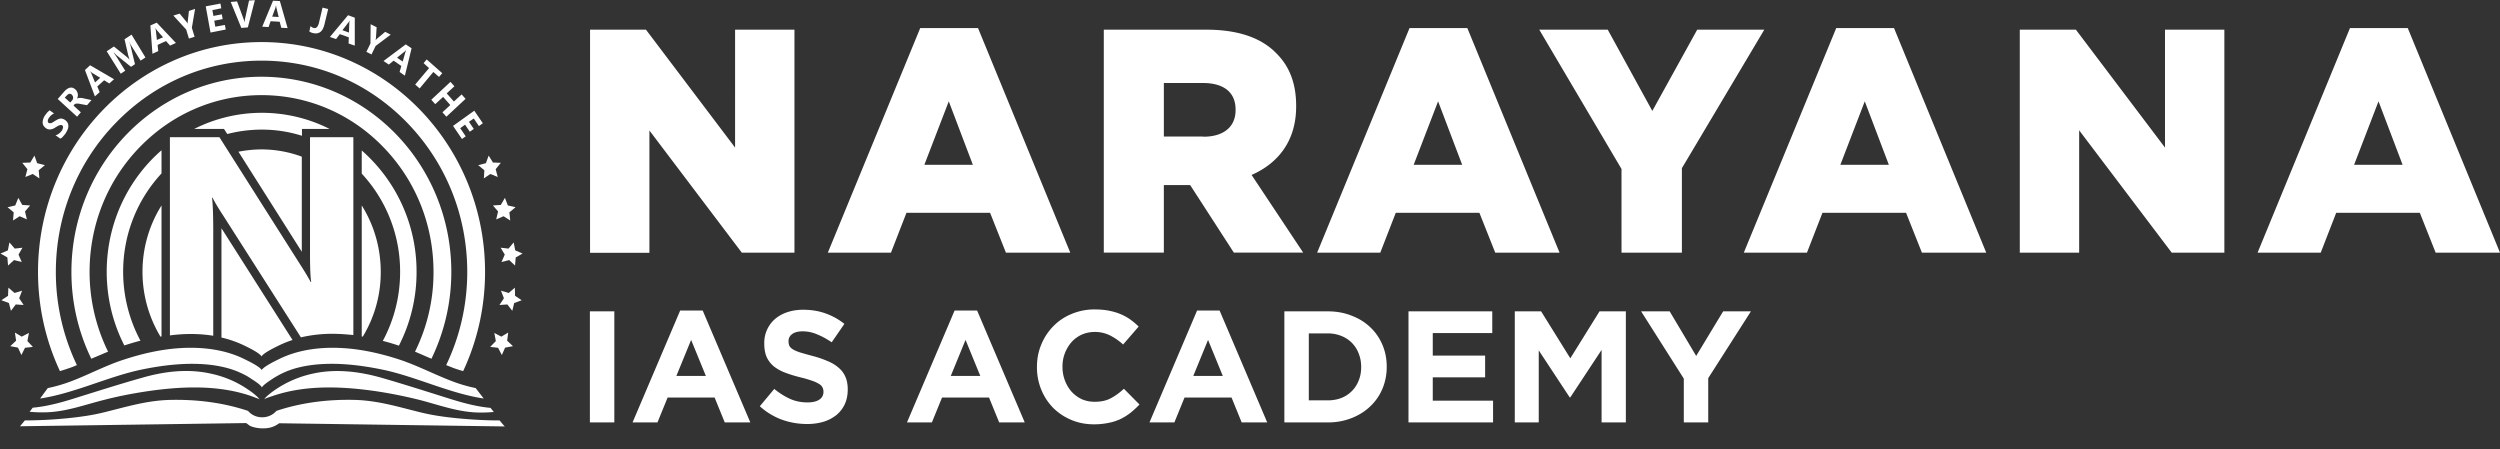 <svg width="178" height="32" viewBox="0 0 178 32" fill="none" xmlns="http://www.w3.org/2000/svg">
    <rect x="0" y="0" width="178" height="32" fill="#333333" stroke="none"/>
    <path d="m35.768 30.174-.195-.239c-1.036 0-2.085-.063-3.11-.164-.841-.088-1.67-.201-2.487-.403-1.598-.39-3.025-.843-4.683-.894-1.89-.05-3.805.177-5.61.78l-.05.052c-.511.541-1.426.541-1.926 0l-.048-.051c-1.805-.604-3.72-.83-5.61-.78-1.66.051-3.086.503-4.683.893-.817.202-1.66.315-2.488.403a32.01 32.01 0 0 1-3.11.164l-.341.415 16.073-.227c.06 0 .207.14.268.177.11.062.22.1.342.126.34.088.756.1 1.097.025.28-.063.5-.189.67-.315l16.062.227-.17-.189h-.001zM42 2.113h3.993l6.345 8.394V2.113h4.227v15.875h-3.749L46.238 9.29V18h-4.226V2.113H42zM65.52 2h4.116l6.566 15.988h-4.581l-1.127-2.836H64.54l-1.103 2.836h-4.495L65.519 2zm3.748 9.735-1.715-4.52-1.74 4.52h3.456zm9.323-9.622h7.3c2.365 0 3.994.633 5.023 1.722.906.912 1.372 2.127 1.372 3.696v.051c0 2.43-1.261 4.038-3.173 4.874l3.675 5.532h-4.937l-3.11-4.81h-1.875v4.81h-4.275V2.113zm7.092 7.621c1.458 0 2.29-.721 2.29-1.886v-.052c0-1.252-.881-1.885-2.314-1.885h-2.793v3.81h2.818v.013h-.001zM100.358 2h4.117l6.565 15.988h-4.58l-1.127-2.836h-5.955l-1.102 2.836h-4.495L100.358 2zm3.749 9.735-1.715-4.52-1.739 4.52h3.454zm11.356.315-5.868-9.937h4.876l3.173 5.785 3.197-5.785h4.777l-5.868 9.861v6.014h-4.299V12.05h.012zM130.738 2h4.117l6.565 15.988h-4.58l-1.128-2.836h-5.953l-1.103 2.836h-4.496L130.739 2h-.001zm3.749 9.735-1.715-4.52-1.739 4.52h3.454zm9.322-9.622h3.994l6.345 8.394V2.113h4.226v15.875h-3.748l-6.59-8.71v8.71h-4.227V2.113zM167.317 2h4.116L178 17.988h-4.582l-1.127-2.836h-5.953l-1.102 2.836h-4.496L167.317 2zm3.749 9.735-1.716-4.52-1.739 4.52h3.455zM5.037 26.172c.146-.051.292-.113.439-.176a15.332 15.332 0 0 1-1.5-6.634c0-4.016 1.524-7.804 4.292-10.638 2.769-2.845 6.44-4.406 10.354-4.406 3.915 0 7.585 1.561 10.354 4.406 2.768 2.845 4.292 6.622 4.292 10.637 0 2.342-.524 4.595-1.5 6.635.147.062.293.113.44.175.255.102.512.177.768.253 1-2.14 1.56-4.531 1.56-7.063 0-9.038-7.121-16.365-15.914-16.365S2.707 10.323 2.707 19.362c0 2.53.561 4.921 1.561 7.062.256-.076.512-.164.769-.252z" fill="#fff"/>
    <path d="m4.293 9.87-.342-.24a.595.595 0 0 0 .256-.126c.074-.05.135-.126.196-.201.024-.05.048-.088.06-.126a.367.367 0 0 0 .025-.1c0-.038 0-.063-.012-.089-.012-.025-.025-.05-.049-.062-.024-.026-.06-.026-.098-.026a.36.36 0 0 0-.11.025 1.398 1.398 0 0 0-.133.063c-.05.026-.098.063-.147.089-.134.088-.256.138-.366.138a.438.438 0 0 1-.317-.1.607.607 0 0 1-.17-.19.502.502 0 0 1-.05-.227c0-.088.025-.163.05-.25a.995.995 0 0 1 .134-.253c.06-.075.11-.15.158-.2.05-.051.11-.102.16-.14l.316.228a.398.398 0 0 0-.11.05c-.037.024-.06.05-.097.075a.299.299 0 0 0-.086.089c-.024.024-.049.061-.073.087-.024.038-.049.076-.06.114a.4.4 0 0 0-.025.1c0 .038 0 .063.012.089.012.025.024.05.05.062a.16.16 0 0 0 .084.025c.024 0 .06 0 .098-.012a.452.452 0 0 0 .11-.05c.036-.025.085-.051.133-.088.074-.038.135-.077.196-.114.06-.025.121-.05.182-.063a.31.31 0 0 1 .183.013.415.415 0 0 1 .183.087.545.545 0 0 1 .183.203c.037.075.05.15.05.238a.625.625 0 0 1-.062.252 1.608 1.608 0 0 1-.134.252 1.823 1.823 0 0 1-.183.227.51.51 0 0 1-.195.15zm2.22-2.745-.318.365-.548-.1c-.037-.013-.074-.013-.11-.013H5.44c-.024 0-.049.013-.073.013-.024.013-.037.025-.06.037l-.074.088.524.48-.268.314-1.378-1.26.44-.503c.292-.34.572-.403.816-.176a.389.389 0 0 1 .11.139c.024.05.05.113.06.163a.404.404 0 0 1 0 .176.415.415 0 0 1-.06.176c.024-.012.05-.025.085-.037.037-.013.061-.013.098-.013h.11c.036 0 .073.013.11.013l.633.138zM4.61 6.949l.39.352.122-.138a.299.299 0 0 0 .085-.214c0-.075-.036-.138-.085-.2-.122-.114-.244-.09-.378.061l-.134.14zm3.512-1.31-.34.303-.367-.227-.488.442.17.402-.34.303-.708-1.876.366-.34 1.707.995V5.64zm-.988-.1-.56-.34a.802.802 0 0 1-.135-.114l-.012.015c.037.05.061.087.085.15l.256.618.366-.328zm3.22-1.448-.342.227-.597-.957c-.06-.1-.134-.213-.195-.352h-.013c.05.114.074.19.086.239l.317 1.321-.28.19-1.037-.831-.183-.189-.012.013c.11.15.195.289.268.402l.55.882-.318.213-1-1.598.512-.34.902.73c.074.063.135.127.195.19h.013c-.037-.102-.06-.19-.086-.278l-.267-1.158.5-.328.988 1.624zm2.171-1.032-.415.189-.293-.327-.597.277.048.44-.414.189-.147-2.013.452-.202 1.366 1.447zm-.915-.403-.44-.503c-.036-.038-.06-.088-.097-.139h-.012l.037.164.073.667.44-.189zM13.89.63l-.23 1.347.194.642-.403.126-.195-.642-.914-.995.45-.138.49.591c.011.012.035.05.084.138a.315.315 0 0 1 0-.15l.085-.768.44-.151zm2.183 1.473-1.085.214-.34-1.864 1.047-.2.061.339-.634.126.073.416.598-.114.061.34-.598.113.073.428.683-.125.061.327zm2.074-2.09-.5 1.938-.464.038-.756-1.85.451-.038.476 1.284c.024.076.036.125.05.188h.011c0-.061.012-.125.024-.2l.293-1.334.415-.026zm2.33 1.989-.452-.025-.11-.428-.647-.038-.146.416-.45-.026.767-1.85.488.025.55 1.926zm-.635-.793-.159-.642a.698.698 0 0 1-.024-.176h-.012c-.013.05-.025.113-.037.164l-.232.63.464.024zm3.255.541c-.06.252-.158.428-.292.529-.146.1-.317.125-.524.075a.76.76 0 0 1-.256-.114l.085-.389c.06.076.134.114.22.138.182.051.304-.075.377-.353l.257-1.094.402.1-.268 1.108zm2.163 1.498-.44-.15.013-.442-.64-.227-.265.353-.44-.15 1.294-1.549.478.176v1.989zm-.415-.931.025-.667c0-.052.013-.101.025-.177h-.012c-.025.05-.05.1-.088.139l-.415.54.465.165zm2.972.15-1.073.806-.293.604-.365-.188.291-.592.012-1.373.427.215-.049.768c0 .012-.012.062-.024.163.037-.05.073-.088.098-.114l.585-.49.39.201h.001zM28.83 5.39l-.378-.266.122-.427-.548-.378-.342.277-.378-.252L28.89 3.16l.415.277-.476 1.95v.002zm-.158-1.008.183-.642c.012-.05.036-.101.06-.164h-.01c-.038.038-.075.089-.123.114l-.513.416.403.276zm2.585 1.095-.402-.353-.976 1.172-.317-.278.988-1.17-.39-.352.22-.264 1.11.981-.233.264zm.525 2.833-.28-.315.56-.516-.512-.58-.56.517-.282-.315 1.366-1.272.281.315-.549.504.512.58.55-.505.28.315-1.366 1.272zm1.11 1.586-.635-.932 1.512-1.082.61.893-.28.202-.366-.541-.342.238.342.504-.28.201-.342-.502-.342.25.391.58-.269.189zM7.695 25.038a12.862 12.862 0 0 1-1.317-5.677c0-3.361 1.268-6.52 3.585-8.9 2.317-2.38 5.39-3.688 8.659-3.688 3.268 0 6.354 1.309 8.658 3.688 2.318 2.38 3.586 5.539 3.586 8.9a12.7 12.7 0 0 1-1.317 5.677c.39.165.78.341 1.17.504a14.155 14.155 0 0 0 1.415-6.181c0-7.679-6.049-13.897-13.524-13.897-7.464 0-13.525 6.218-13.525 13.897 0 2.229.513 4.318 1.415 6.181l1.195-.504zm27.232 4.003c-.964-.087-1.915-.34-2.842-.63-1.646-.515-3.292-1.044-4.95-1.522-1.61-.454-3.318-.654-4.964-.264a7.57 7.57 0 0 0-2.549 1.108c-.22.15-.44.314-.646.503-.061.05-.135.176-.208.202.195-.09.39-.164.598-.227 2.414-.844 5.11-.705 7.597-.328.976.152 1.952.353 2.915.592 1.366.353 2.659.843 4.085.894.403.012.793 0 1.196-.037l-.232-.29zm-16.622-.805a5.002 5.002 0 0 0-.646-.503 7.355 7.355 0 0 0-2.55-1.108c-1.646-.39-3.353-.201-4.963.264-1.658.466-3.305.994-4.963 1.51-.927.29-1.89.542-2.854.63l-.22.29c.403.037.806.05 1.208.037 1.427-.05 2.72-.54 4.085-.881.964-.252 1.94-.44 2.915-.592 2.488-.377 5.183-.516 7.598.328.195.075.402.151.597.227-.06-.026-.146-.152-.207-.202z" fill="#fff"/>
    <path d="M33.866 27.631a10.744 10.744 0 0 1-1.646-.477c-1.269-.48-2.476-1.12-3.769-1.549-1.536-.503-3.146-.843-4.756-.843-1.33 0-2.683.227-3.878.83-.146.076-1.037.491-1.183.755-.146-.264-1.036-.679-1.183-.754-1.195-.605-2.549-.831-3.878-.831-1.622 0-3.22.34-4.756.843-1.293.415-2.5 1.07-3.768 1.549-.537.2-1.086.365-1.647.477l-.548.744c2.439-.366 4.866-1.574 7.244-2.065 1.536-.315 3.134-.503 4.707-.353.732.077 1.475.227 2.158.516.317.139.635.29.915.492.122.075.61.378.744.578.012.013.012.026.024.039 0-.014.013-.026.025-.038.146-.201.634-.504.744-.58.292-.188.597-.352.914-.49.683-.29 1.415-.44 2.159-.517 1.573-.15 3.17.038 4.707.353 2.39.49 4.805 1.7 7.244 2.065l-.573-.744zM13.56 23.78c.538 0 1.086.038 1.623.126v-7.414c0-1.084-.024-1.89-.085-2.418h.036c.134.277.378.692.732 1.234l5.56 8.712a9.761 9.761 0 0 1 2.257-.253c.488 0 .988.038 1.476.089V9.769h-3.086v8.258c0 1.02.025 1.7.086 2.052h-.037c-.22-.403-.463-.805-.732-1.221l-5.768-9.09h-3.524v14.113c.475-.062.975-.1 1.463-.1z" fill="#fff"/>
    <path fill-rule="evenodd" clip-rule="evenodd" d="M11.5 12.35V10.7c-2.39 2.078-3.902 5.187-3.902 8.648 0 1.889.45 3.676 1.256 5.249.378-.126.756-.239 1.146-.34a10.406 10.406 0 0 1-1.232-4.91c0-2.706 1.037-5.173 2.732-6.998zm4.439-3.185.244.377a9.851 9.851 0 0 1 2.45-.314c1 0 1.952.15 2.867.44v-.49h1.963a10.694 10.694 0 0 0-9.634.001h2.11V9.164zm9.817 1.548v1.65a10.234 10.234 0 0 1 2.732 6.998c0 1.788-.451 3.462-1.232 4.91.39.1.768.214 1.146.34a11.466 11.466 0 0 0 1.257-5.25 11.45 11.45 0 0 0-3.903-8.648z" fill="#fff"/>
    <path fill-rule="evenodd" clip-rule="evenodd" d="M21.488 17.927v-6.773a8.288 8.288 0 0 0-2.866-.516c-.561 0-1.122.063-1.646.164l4.512 7.125zM11.5 14.628a8.871 8.871 0 0 0-1.354 4.733c0 1.687.476 3.273 1.28 4.608.025 0 .05-.013.074-.013v-9.328zm14.256 0v9.328c.025 0 .049.013.073.013a8.812 8.812 0 0 0 1.28-4.608c0-1.75-.5-3.373-1.353-4.733zm-9.988 1.624v7.78a7.757 7.757 0 0 1 1.671.592c.146.075 1.037.49 1.183.754.146-.264 1.037-.679 1.183-.754.33-.164.67-.303 1.024-.416l-5.06-7.956h-.001z" fill="#fff"/>
    <path d="m1.585 11.594.574-.024.292-.492.195.541.549.14-.439.364.049.579-.476-.315-.524.215.146-.555-.366-.453zm-1.048 3.16.548-.126.22-.54.28.502.561.038-.366.429.135.565-.513-.226-.475.303.049-.58-.439-.365zm-.5 3.298.524-.226.11-.567.378.441.549-.063-.281.49.232.53-.549-.14-.427.39-.049-.578-.487-.277zm.061 3.324.475-.315.025-.579.439.378.536-.164-.207.54.317.48-.561-.039-.342.454-.146-.554-.536-.2zm.634 3.272.414-.39-.085-.579.488.29.512-.264-.11.579.39.415-.561.063-.256.516-.244-.528-.548-.102zM35.658 11.594l-.561-.024-.305-.492-.195.541-.549.14.439.364-.036.579.463-.315.525.215-.147-.555.366-.453zm1.049 3.16-.549-.126-.207-.54-.293.502-.561.038.366.429-.134.565.524-.226.476.303-.061-.58.439-.365zm.5 3.298-.524-.226-.11-.567-.366.441-.561-.063.293.49-.232.53.549-.14.414.39.049-.578.488-.277zm-.061 3.324-.476-.315-.012-.579-.439.378-.549-.164.208.54-.317.48.561-.039.353.454.134-.554.537-.2zm-.622 3.272-.415-.39.074-.579-.488.29-.5-.264.109.579-.402.415.561.063.268.516.232-.528.561-.102zM124.665 22.168l-3.039 4.756v3.152h-1.739v-3.118l-3.039-4.79h2.033l1.887 3.174 1.92-3.174h1.977zM115.761 30.076h-1.728v-5.163l-2.226 3.378h-.045l-2.203-3.344v5.129h-1.706v-7.908h1.875l2.079 3.344 2.079-3.344h1.875v7.908zM106.306 30.076h-6.022v-7.908h5.965v1.547h-4.236v1.605h3.728v1.547h-3.728v1.661h4.293v1.548zM98.734 26.122a3.97 3.97 0 0 1-.305 1.559c-.203.482-.493.9-.87 1.254-.369.354-.813.633-1.333.836a4.554 4.554 0 0 1-1.695.305h-3.084v-7.908h3.084c.618 0 1.183.101 1.695.305.52.196.964.47 1.333.824.377.354.667.772.87 1.254.203.475.305.99.305 1.548v.023zm-1.819.022v-.022c0-.347-.06-.667-.18-.96a2.143 2.143 0 0 0-1.232-1.243 2.536 2.536 0 0 0-.972-.181h-1.344v4.768h1.344c.354 0 .678-.057.972-.17a2.166 2.166 0 0 0 1.231-1.231c.12-.287.181-.607.181-.96zM90.227 30.076h-1.82l-.722-1.774H84.34l-.724 1.774h-1.773l3.389-7.965h1.604l3.39 7.965zm-3.164-3.31-1.05-2.565-1.051 2.565h2.101zM81.129 28.8a5.741 5.741 0 0 1-.633.587c-.218.173-.46.324-.723.452a3.6 3.6 0 0 1-.847.27 4.862 4.862 0 0 1-1.04.102c-.58 0-1.118-.105-1.615-.316a4.02 4.02 0 0 1-1.288-.858 4 4 0 0 1-.847-1.3 4.165 4.165 0 0 1-.305-1.593v-.022c0-.565.101-1.092.305-1.582a4 4 0 0 1 .847-1.3c.361-.376.794-.67 1.3-.88a4.166 4.166 0 0 1 1.671-.328c.37 0 .704.03 1.006.09.308.06.587.143.836.249.248.105.478.233.689.384.21.15.406.316.587.497l-1.107 1.277a4.132 4.132 0 0 0-.949-.655 2.367 2.367 0 0 0-1.073-.238c-.331 0-.64.064-.927.192-.278.128-.52.305-.723.531a2.62 2.62 0 0 0-.644 1.74v.023c0 .339.057.659.17.96.113.301.267.565.463.79.204.227.445.407.723.543.286.128.599.192.938.192.452 0 .832-.083 1.14-.248.317-.166.63-.392.939-.678l1.107 1.118zM72.96 30.076h-1.819l-.723-1.774h-3.344l-.723 1.774h-1.774l3.39-7.965h1.604l3.39 7.965zm-3.163-3.31-1.05-2.565-1.052 2.565h2.102zM60.358 27.737c0 .392-.071.742-.214 1.05a2.213 2.213 0 0 1-.6.77 2.846 2.846 0 0 1-.914.474 4.104 4.104 0 0 1-1.175.158 5.326 5.326 0 0 1-1.774-.305 4.772 4.772 0 0 1-1.582-.96l1.029-1.232c.361.294.73.527 1.107.7.384.174.802.26 1.254.26.361 0 .64-.064.836-.192a.633.633 0 0 0 .305-.553v-.023a.604.604 0 0 0-.068-.294.568.568 0 0 0-.237-.248 2.29 2.29 0 0 0-.486-.226 7.932 7.932 0 0 0-.802-.237c-.4-.098-.76-.207-1.085-.328a3.158 3.158 0 0 1-.825-.44 1.914 1.914 0 0 1-.53-.667c-.121-.264-.181-.591-.181-.983v-.023a2.242 2.242 0 0 1 .768-1.728c.248-.211.542-.373.881-.486.34-.113.712-.17 1.119-.17.58 0 1.11.087 1.593.26.49.174.937.422 1.344.746l-.904 1.31c-.354-.24-.7-.429-1.04-.564a2.596 2.596 0 0 0-1.016-.215c-.339 0-.595.068-.768.203a.59.59 0 0 0-.249.486v.023a.8.8 0 0 0 .068.339c.053.09.143.173.271.248.128.076.302.147.52.215.226.068.508.147.847.237.4.106.753.226 1.062.362.316.128.58.286.791.474.218.18.38.396.486.644.113.249.17.546.17.893v.022zM53.421 30.076h-1.819l-.723-1.774h-3.344l-.723 1.774h-1.774l3.39-7.965h1.604l3.39 7.965zm-3.163-3.31-1.05-2.565-1.051 2.565h2.1zM43.74 30.076H42v-7.908h1.74v7.908z" fill="#fff"/>
</svg>
